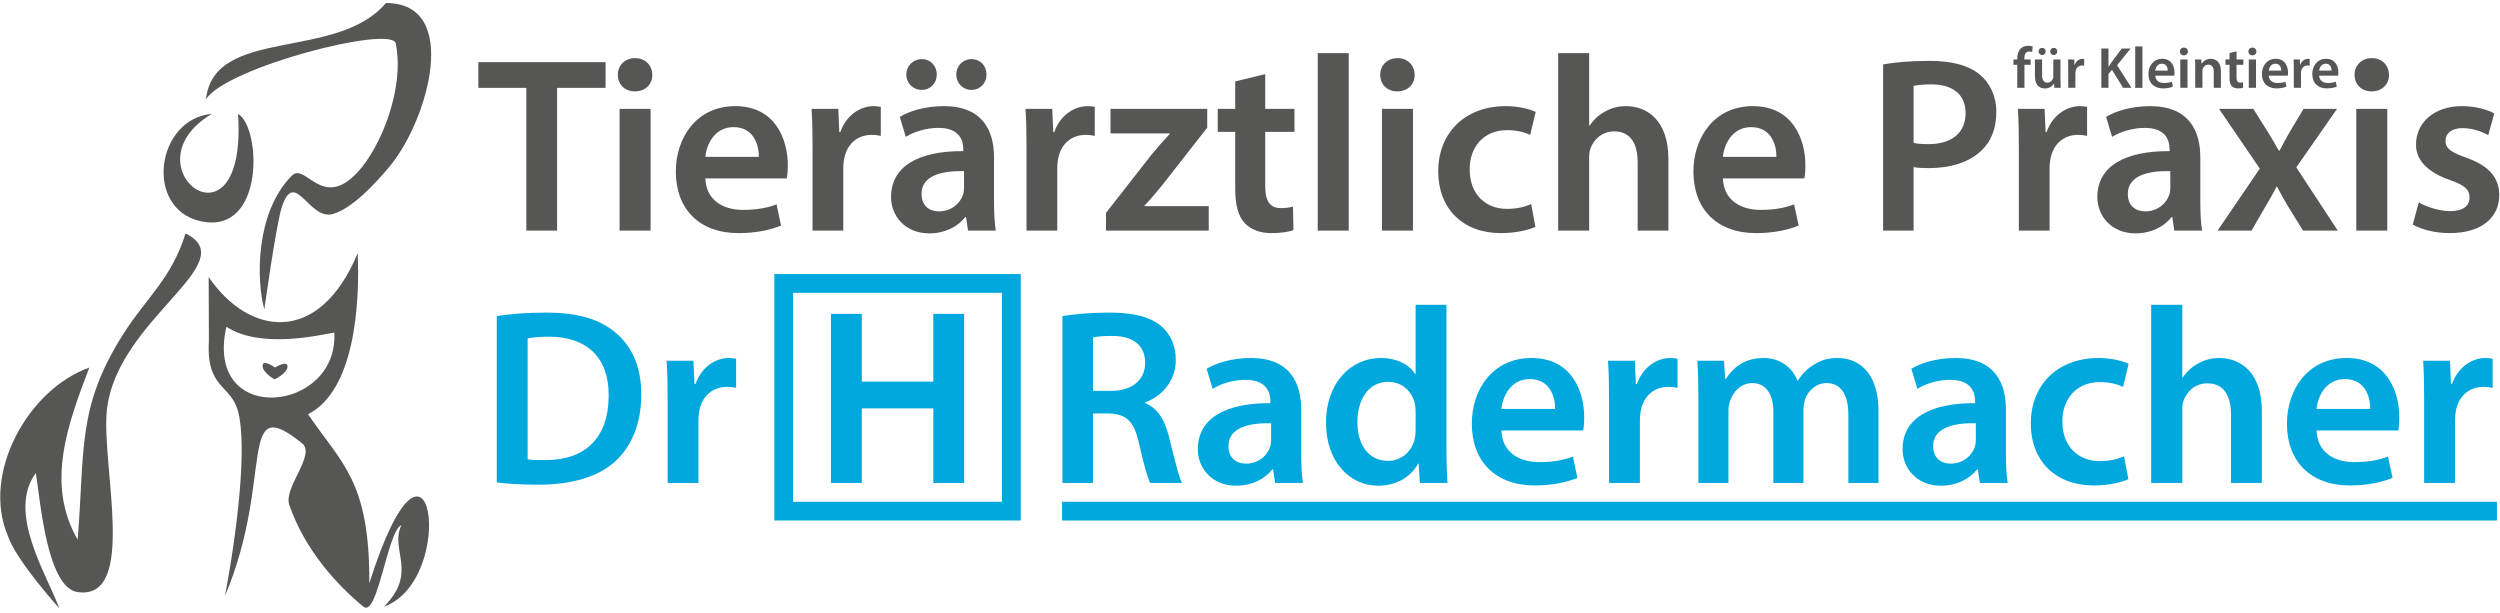 <?xml version="1.0" encoding="utf-8"?>
<!-- Generator: Adobe Illustrator 16.0.4, SVG Export Plug-In . SVG Version: 6.00 Build 0)  -->
<!DOCTYPE svg PUBLIC "-//W3C//DTD SVG 1.1//EN" "http://www.w3.org/Graphics/SVG/1.1/DTD/svg11.dtd">
<svg version="1.1" id="Layer_1" xmlns="http://www.w3.org/2000/svg" xmlns:xlink="http://www.w3.org/1999/xlink" x="0px" y="0px"
	 width="534px" height="131px" viewBox="0 0 534 131" enable-background="new 0 0 534 131" xml:space="preserve">
<g>
	<path fill="#00A8DD" d="M106.111,67.52c2.894-0.482,6.591-0.75,10.503-0.75c6.752,0,11.415,1.394,14.737,4.18
		c3.483,2.84,5.626,7.127,5.626,13.29c0,6.431-2.197,11.254-5.626,14.362c-3.591,3.269-9.325,4.93-16.345,4.93
		c-3.858,0-6.752-0.214-8.896-0.482V67.52z M112.702,98.119c0.911,0.16,2.305,0.16,3.645,0.16
		c8.574,0.054,13.665-4.662,13.665-13.825c0.054-7.985-4.555-12.54-12.808-12.54c-2.09,0-3.591,0.16-4.502,0.375V98.119z"/>
	<path fill="#00A8DD" d="M142.605,85.472c0-3.536-0.054-6.056-0.215-8.413h5.734l0.214,4.983h0.214
		c1.286-3.697,4.341-5.573,7.127-5.573c0.644,0,1.019,0.054,1.554,0.161v6.216c-0.536-0.106-1.125-0.214-1.929-0.214
		c-3.162,0-5.305,2.036-5.895,4.983c-0.107,0.59-0.214,1.286-0.214,2.037v13.504h-6.591V85.472z"/>
</g>
<g>
	<path fill="#00A8DD" d="M184.082,67.037v14.469h15.273V67.037h6.591v36.119h-6.591V87.24h-15.273v15.916h-6.591V67.037H184.082z"/>
</g>
<rect x="167.399" y="60.545" fill="none" stroke="#00A8DD" stroke-width="4.004" width="48.632" height="48.633"/>
<line fill="none" stroke="#00A8DD" stroke-width="4.004" x1="226.863" y1="109.179" x2="533.342" y2="109.179"/>
<g>
	<path fill="#00A8DD" d="M226.922,67.52c2.465-0.429,6.163-0.75,9.968-0.75c5.198,0,8.735,0.857,11.146,2.894
		c1.982,1.661,3.108,4.18,3.108,7.234c0,4.662-3.162,7.824-6.538,9.057v0.161c2.572,0.965,4.126,3.483,5.037,6.967
		c1.125,4.501,2.09,8.681,2.84,10.074h-6.806c-0.536-1.072-1.394-4.02-2.412-8.521c-1.018-4.716-2.733-6.217-6.484-6.323h-3.322
		v14.844h-6.538V67.52z M233.46,83.489h3.912c4.448,0,7.234-2.358,7.234-5.948c0-3.966-2.787-5.788-7.074-5.788
		c-2.09,0-3.43,0.161-4.073,0.321V83.489z"/>
	<path fill="#00A8DD" d="M272.365,103.156l-0.43-2.894h-0.16c-1.607,2.036-4.341,3.483-7.717,3.483
		c-5.252,0-8.199-3.805-8.199-7.771c0-6.592,5.841-9.914,15.487-9.86v-0.429c0-1.715-0.696-4.556-5.306-4.556
		c-2.572,0-5.251,0.805-7.02,1.93l-1.286-4.287c1.929-1.179,5.305-2.305,9.432-2.305c8.36,0,10.771,5.306,10.771,10.986v9.432
		c0,2.357,0.107,4.662,0.376,6.27H272.365z M271.508,90.402c-4.663-0.107-9.11,0.911-9.11,4.876c0,2.572,1.661,3.752,3.751,3.752
		c2.626,0,4.555-1.715,5.145-3.591c0.161-0.482,0.215-1.019,0.215-1.447V90.402z"/>
	<path fill="#00A8DD" d="M308.966,65.108v30.706c0,2.68,0.106,5.573,0.214,7.342h-5.895l-0.268-4.126h-0.107
		c-1.555,2.894-4.716,4.716-8.521,4.716c-6.217,0-11.146-5.306-11.146-13.344c-0.054-8.735,5.412-13.934,11.682-13.934
		c3.591,0,6.163,1.501,7.342,3.43h0.107v-14.79H308.966z M302.374,87.938c0-0.536-0.054-1.18-0.161-1.715
		c-0.589-2.572-2.679-4.663-5.68-4.663c-4.234,0-6.592,3.752-6.592,8.628c0,4.77,2.357,8.253,6.538,8.253
		c2.679,0,5.037-1.822,5.681-4.662c0.16-0.59,0.214-1.232,0.214-1.93V87.938z"/>
	<path fill="#00A8DD" d="M320.702,91.956c0.161,4.716,3.858,6.752,8.038,6.752c3.055,0,5.252-0.429,7.234-1.179l0.965,4.555
		c-2.251,0.911-5.359,1.608-9.11,1.608c-8.467,0-13.45-5.198-13.45-13.183c0-7.235,4.394-14.041,12.754-14.041
		c8.467,0,11.254,6.967,11.254,12.701c0,1.232-0.107,2.197-0.215,2.786H320.702z M332.17,87.348
		c0.054-2.412-1.018-6.377-5.412-6.377c-4.073,0-5.788,3.697-6.056,6.377H332.17z"/>
	<path fill="#00A8DD" d="M343.691,85.472c0-3.536-0.054-6.056-0.215-8.413h5.734l0.214,4.983h0.215
		c1.286-3.697,4.341-5.573,7.127-5.573c0.644,0,1.019,0.054,1.555,0.161v6.216c-0.536-0.106-1.126-0.214-1.93-0.214
		c-3.161,0-5.306,2.036-5.895,4.983c-0.107,0.59-0.215,1.286-0.215,2.037v13.504h-6.591V85.472z"/>
	<path fill="#00A8DD" d="M362.769,84.829c0-3.001-0.054-5.52-0.215-7.771h5.681l0.268,3.858h0.161
		c1.286-2.036,3.644-4.448,8.038-4.448c3.43,0,6.109,1.93,7.234,4.823h0.107c0.911-1.447,1.982-2.519,3.216-3.269
		c1.446-1.019,3.107-1.555,5.251-1.555c4.341,0,8.735,2.947,8.735,11.308v15.38h-6.431V88.741c0-4.341-1.5-6.913-4.662-6.913
		c-2.251,0-3.912,1.607-4.608,3.483c-0.161,0.643-0.322,1.446-0.322,2.196v15.648h-6.431V88.044c0-3.644-1.446-6.216-4.501-6.216
		c-2.465,0-4.126,1.929-4.716,3.751c-0.268,0.644-0.375,1.394-0.375,2.144v15.434h-6.431V84.829z"/>
	<path fill="#00A8DD" d="M422.895,103.156l-0.43-2.894h-0.16c-1.607,2.036-4.341,3.483-7.717,3.483
		c-5.252,0-8.199-3.805-8.199-7.771c0-6.592,5.841-9.914,15.487-9.86v-0.429c0-1.715-0.696-4.556-5.306-4.556
		c-2.572,0-5.252,0.805-7.02,1.93l-1.286-4.287c1.929-1.179,5.305-2.305,9.432-2.305c8.359,0,10.771,5.306,10.771,10.986v9.432
		c0,2.357,0.107,4.662,0.376,6.27H422.895z M422.037,90.402c-4.663-0.107-9.11,0.911-9.11,4.876c0,2.572,1.661,3.752,3.751,3.752
		c2.626,0,4.555-1.715,5.145-3.591c0.161-0.482,0.215-1.019,0.215-1.447V90.402z"/>
	<path fill="#00A8DD" d="M454.619,102.353c-1.394,0.643-4.126,1.34-7.396,1.34c-8.146,0-13.45-5.198-13.45-13.29
		c0-7.824,5.358-13.934,14.522-13.934c2.411,0,4.876,0.536,6.377,1.232l-1.179,4.931c-1.072-0.482-2.626-1.019-4.984-1.019
		c-5.037,0-8.038,3.698-7.984,8.467c0,5.359,3.483,8.414,7.984,8.414c2.305,0,3.912-0.482,5.198-1.019L454.619,102.353z"/>
	<path fill="#00A8DD" d="M459.495,65.108h6.645v15.54h0.107c0.804-1.232,1.876-2.25,3.269-3c1.286-0.751,2.841-1.18,4.502-1.18
		c4.447,0,9.11,2.947,9.11,11.308v15.38h-6.592v-14.63c0-3.805-1.394-6.645-5.037-6.645c-2.572,0-4.395,1.715-5.091,3.697
		c-0.215,0.536-0.269,1.232-0.269,1.982v15.595h-6.645V65.108z"/>
	<path fill="#00A8DD" d="M494.81,91.956c0.161,4.716,3.858,6.752,8.038,6.752c3.055,0,5.252-0.429,7.234-1.179l0.965,4.555
		c-2.251,0.911-5.359,1.608-9.11,1.608c-8.467,0-13.45-5.198-13.45-13.183c0-7.235,4.394-14.041,12.754-14.041
		c8.467,0,11.254,6.967,11.254,12.701c0,1.232-0.107,2.197-0.215,2.786H494.81z M506.277,87.348
		c0.054-2.412-1.018-6.377-5.412-6.377c-4.073,0-5.788,3.697-6.056,6.377H506.277z"/>
	<path fill="#00A8DD" d="M517.799,85.472c0-3.536-0.054-6.056-0.215-8.413h5.734l0.214,4.983h0.215
		c1.286-3.697,4.341-5.573,7.127-5.573c0.644,0,1.019,0.054,1.555,0.161v6.216c-0.536-0.106-1.126-0.214-1.93-0.214
		c-3.161,0-5.306,2.036-5.895,4.983c-0.107,0.59-0.215,1.286-0.215,2.037v13.504h-6.591V85.472z"/>
</g>
<g>
	<defs>
		<rect id="SVGID_1_" x="0.048" y="0.654" width="92.05" height="129.268"/>
	</defs>
	<clipPath id="SVGID_2_">
		<use xlink:href="#SVGID_1_"  overflow="visible"/>
	</clipPath>
	<path clip-path="url(#SVGID_2_)" fill="#565655" d="M39.638,49.861c-3.104,9.859-8.396,13.671-13.486,21.775
		c-9.728,15.484-8.018,24.571-9.56,43.626c-6.945-11.926-2.031-24.877,2.491-36.751C5.98,83.158-3.955,101.119,1.644,114.359
		c1.668,5.238,11.012,15.562,11.012,15.562c-2.607-7.16-11.24-20.438-5.009-28.878c0.93,5.27,2.273,24.487,8.945,25.427
		c12.856,1.821,5.01-27.068,6.236-38.844C24.855,68.184,52.261,56.116,39.638,49.861"/>
	<path clip-path="url(#SVGID_2_)" fill="#565655" d="M48.356,69.795c7.257,4.755,19.706,1.815,23.047,1.244
		C72.391,88.221,43.497,91.276,48.356,69.795 M78.888,124.583c0.104-21.905-5.889-25.474-13.088-36.107
		c9.982-5.038,11.089-23.615,10.604-34.396C68.17,73.898,53.181,71.791,44.57,59.178c0,3.528,0.051,10.199,0.051,13.727
		c-0.628,10.069,4.711,9.25,6.228,14.952c2,7.516-0.2,25.723-2.792,39.426c10.647-25.126,2.375-43.964,16.496-32.573
		c2.951,2.413-4.014,9.438-2.773,13.09c3.27,9.593,10.258,17.22,15.854,21.79c3.019,2.462,5.184-16.36,8.106-17.417
		c-2.569,5.3,3.673,10.03-3.746,17.417C97.993,123.893,92.106,82.823,78.888,124.583"/>
	<path clip-path="url(#SVGID_2_)" fill="#565655" d="M60.193,44.257c2.796-8.544,5.8,3.045,11.014,1.426
		c4.256-1.324,9.114-6.639,12.032-10.15C91.485,25.606,98.51,0.58,82.418,0.652C71.995,13.083,45.67,5.61,43.997,21.208
		c4.372-6.877,39.707-15.91,40.53-11.94c1.944,9.396-3.046,22.017-8.139,27.514c-7.671,8.279-11.194-2.337-14.111,0.803
		c-7.734,7.833-7.558,22.3-5.812,28.5C56.464,66.084,58.976,47.985,60.193,44.257"/>
	<path clip-path="url(#SVGID_2_)" fill="#565655" d="M50.849,24.321c2.033,31.484-24.36,11.24-5.605,0
		c-11.936,1.066-14.466,20.223-2.438,22.919C56.598,50.331,55.832,27.271,50.849,24.321"/>
	<path clip-path="url(#SVGID_2_)" fill="#565655" d="M61.415,78.306c-0.059,1.476-2.779,2.729-2.779,2.729s-2.609-1.462-2.554-2.938
		c0.06-1.475,2.655,0.402,2.655,0.402S61.473,76.836,61.415,78.306"/>
</g>
<g>
	<path fill="#565655" d="M112.429,18.772h-10.251v-5.5h27.176v5.5h-10.358v30.486h-6.567V18.772z"/>
	<path fill="#565655" d="M139.338,15.996c0,1.976-1.442,3.524-3.737,3.524c-2.189,0-3.631-1.548-3.631-3.524
		c0-2.029,1.495-3.577,3.684-3.577C137.896,12.419,139.284,13.967,139.338,15.996z M132.344,49.258V23.257h6.62v26.001H132.344z"/>
	<path fill="#565655" d="M150.657,38.1c0.16,4.698,3.844,6.727,8.008,6.727c3.043,0,5.232-0.427,7.208-1.174l0.961,4.538
		c-2.243,0.908-5.339,1.602-9.077,1.602c-8.436,0-13.401-5.179-13.401-13.134c0-7.208,4.378-13.988,12.707-13.988
		c8.436,0,11.212,6.94,11.212,12.653c0,1.228-0.107,2.189-0.213,2.776H150.657z M162.082,33.508
		c0.054-2.403-1.014-6.354-5.393-6.354c-4.058,0-5.766,3.684-6.033,6.354H162.082z"/>
	<path fill="#565655" d="M173.562,31.64c0-3.524-0.054-6.033-0.214-8.382h5.713l0.213,4.965h0.214
		c1.281-3.684,4.325-5.553,7.101-5.553c0.641,0,1.014,0.053,1.548,0.16v6.193c-0.534-0.107-1.122-0.214-1.922-0.214
		c-3.15,0-5.286,2.029-5.873,4.965c-0.106,0.587-0.213,1.282-0.213,2.029v13.455h-6.567V31.64z"/>
	<path fill="#565655" d="M206.771,49.258l-0.427-2.883h-0.16c-1.602,2.029-4.325,3.471-7.688,3.471
		c-5.232,0-8.169-3.791-8.169-7.742c0-6.567,5.819-9.877,15.43-9.824v-0.427c0-1.708-0.694-4.538-5.286-4.538
		c-2.562,0-5.232,0.801-6.994,1.922l-1.281-4.271c1.922-1.175,5.286-2.296,9.397-2.296c8.329,0,10.731,5.286,10.731,10.945v9.397
		c0,2.349,0.106,4.645,0.374,6.247H206.771z M193.583,15.942c0-1.869,1.441-3.31,3.364-3.31c1.762,0,3.15,1.388,3.15,3.31
		c0,1.762-1.335,3.257-3.204,3.257C194.971,19.199,193.583,17.705,193.583,15.942z M205.916,36.551
		c-4.645-0.107-9.076,0.908-9.076,4.858c0,2.563,1.655,3.738,3.737,3.738c2.616,0,4.538-1.708,5.125-3.577
		c0.16-0.481,0.213-1.015,0.213-1.442V36.551z M204.261,15.942c0-1.869,1.388-3.31,3.257-3.31s3.203,1.388,3.203,3.31
		c0,1.762-1.334,3.257-3.203,3.257C205.596,19.199,204.261,17.705,204.261,15.942z"/>
	<path fill="#565655" d="M219.264,31.64c0-3.524-0.054-6.033-0.214-8.382h5.713l0.213,4.965h0.214
		c1.281-3.684,4.325-5.553,7.101-5.553c0.641,0,1.014,0.053,1.548,0.16v6.193c-0.534-0.107-1.122-0.214-1.922-0.214
		c-3.15,0-5.286,2.029-5.873,4.965c-0.106,0.587-0.213,1.282-0.213,2.029v13.455h-6.567V31.64z"/>
	<path fill="#565655" d="M236.242,45.468l9.771-12.494c1.334-1.602,2.456-2.883,3.844-4.378v-0.107h-12.654v-5.232h20.662v4.004
		l-9.557,12.227c-1.282,1.548-2.51,3.043-3.844,4.432v0.106h13.721v5.232h-21.943V45.468z"/>
	<path fill="#565655" d="M270.253,15.836v7.421h6.246v4.912h-6.246v11.479c0,3.15,0.854,4.805,3.363,4.805
		c1.121,0,1.976-0.16,2.562-0.32l0.106,5.019c-0.961,0.374-2.669,0.641-4.751,0.641c-2.403,0-4.432-0.801-5.66-2.135
		c-1.388-1.495-2.029-3.844-2.029-7.261V28.169h-3.737v-4.912h3.737v-5.873L270.253,15.836z"/>
	<path fill="#565655" d="M281.465,11.351h6.621v37.907h-6.621V11.351z"/>
	<path fill="#565655" d="M302.18,15.996c0,1.976-1.441,3.524-3.737,3.524c-2.188,0-3.63-1.548-3.63-3.524
		c0-2.029,1.494-3.577,3.684-3.577C300.738,12.419,302.127,13.967,302.18,15.996z M295.186,49.258V23.257h6.621v26.001H295.186z"/>
	<path fill="#565655" d="M327.968,48.458c-1.389,0.641-4.111,1.334-7.368,1.334c-8.115,0-13.4-5.179-13.4-13.241
		c0-7.795,5.339-13.881,14.469-13.881c2.402,0,4.858,0.534,6.354,1.228l-1.175,4.912c-1.068-0.48-2.616-1.014-4.966-1.014
		c-5.019,0-8.008,3.684-7.955,8.436c0,5.339,3.471,8.382,7.955,8.382c2.296,0,3.897-0.48,5.179-1.014L327.968,48.458z"/>
	<path fill="#565655" d="M332.826,11.351h6.621v15.483h0.106c0.801-1.228,1.869-2.243,3.257-2.99
		c1.281-0.747,2.83-1.174,4.484-1.174c4.432,0,9.077,2.937,9.077,11.265v15.323h-6.567V34.683c0-3.791-1.388-6.62-5.019-6.62
		c-2.562,0-4.378,1.708-5.072,3.684c-0.214,0.534-0.267,1.228-0.267,1.976v15.537h-6.621V11.351z"/>
	<path fill="#565655" d="M368.012,38.1c0.16,4.698,3.844,6.727,8.009,6.727c3.043,0,5.231-0.427,7.207-1.174l0.961,4.538
		c-2.242,0.908-5.339,1.602-9.076,1.602c-8.436,0-13.4-5.179-13.4-13.134c0-7.208,4.378-13.988,12.706-13.988
		c8.437,0,11.213,6.94,11.213,12.653c0,1.228-0.107,2.189-0.214,2.776H368.012z M379.438,33.508
		c0.053-2.403-1.015-6.354-5.393-6.354c-4.058,0-5.767,3.684-6.033,6.354H379.438z"/>
	<path fill="#565655" d="M402.234,13.753c2.349-0.427,5.605-0.747,10.037-0.747c4.805,0,8.329,1.014,10.625,2.936
		c2.136,1.762,3.523,4.592,3.523,7.956c0,3.417-1.067,6.247-3.097,8.168c-2.616,2.616-6.728,3.844-11.372,3.844
		c-1.228,0-2.35-0.053-3.203-0.213v13.561h-6.514V13.753z M408.748,30.518c0.801,0.214,1.868,0.267,3.203,0.267
		c4.912,0,7.901-2.402,7.901-6.621c0-4.004-2.776-6.14-7.314-6.14c-1.814,0-3.097,0.16-3.79,0.32V30.518z"/>
	<path fill="#565655" d="M431.226,31.64c0-3.524-0.053-6.033-0.213-8.382h5.713l0.213,4.965h0.214
		c1.281-3.684,4.324-5.553,7.101-5.553c0.641,0,1.015,0.053,1.549,0.16v6.193c-0.534-0.107-1.121-0.214-1.922-0.214
		c-3.15,0-5.286,2.029-5.873,4.965c-0.107,0.587-0.214,1.282-0.214,2.029v13.455h-6.567V31.64z"/>
	<path fill="#565655" d="M464.434,49.258l-0.427-2.883h-0.16c-1.602,2.029-4.324,3.471-7.688,3.471
		c-5.232,0-8.168-3.791-8.168-7.742c0-6.567,5.819-9.877,15.43-9.824v-0.427c0-1.708-0.694-4.538-5.286-4.538
		c-2.562,0-5.232,0.801-6.994,1.922l-1.281-4.271c1.922-1.175,5.286-2.296,9.396-2.296c8.329,0,10.731,5.286,10.731,10.945v9.397
		c0,2.349,0.107,4.645,0.374,6.247H464.434z M463.58,36.551c-4.646-0.107-9.077,0.908-9.077,4.858c0,2.563,1.655,3.738,3.737,3.738
		c2.616,0,4.539-1.708,5.126-3.577c0.16-0.481,0.214-1.015,0.214-1.442V36.551z"/>
	<path fill="#565655" d="M481.306,23.257l3.097,4.912c0.854,1.388,1.603,2.669,2.35,4.004h0.16c0.747-1.441,1.495-2.776,2.242-4.111
		l2.883-4.805h7.155l-8.703,12.493l8.863,13.508h-7.422l-3.203-5.179c-0.854-1.388-1.602-2.776-2.35-4.218h-0.106
		c-0.747,1.495-1.495,2.776-2.35,4.218l-2.989,5.179h-7.262l9.023-13.241l-8.703-12.76H481.306z"/>
	<path fill="#565655" d="M510.297,15.996c0,1.976-1.441,3.524-3.737,3.524c-2.188,0-3.63-1.548-3.63-3.524
		c0-2.029,1.494-3.577,3.684-3.577C508.855,12.419,510.244,13.967,510.297,15.996z M503.303,49.258V23.257h6.621v26.001H503.303z"/>
	<path fill="#565655" d="M516.65,43.225c1.495,0.908,4.325,1.869,6.674,1.869c2.884,0,4.165-1.174,4.165-2.883
		c0-1.762-1.068-2.67-4.271-3.791c-5.072-1.762-7.208-4.538-7.154-7.582c0-4.591,3.791-8.168,9.824-8.168
		c2.883,0,5.392,0.748,6.887,1.548l-1.281,4.645c-1.121-0.641-3.203-1.495-5.499-1.495c-2.35,0-3.631,1.121-3.631,2.723
		c0,1.655,1.229,2.456,4.538,3.63c4.698,1.708,6.888,4.111,6.941,7.955c0,4.698-3.685,8.115-10.571,8.115
		c-3.15,0-5.98-0.747-7.902-1.815L516.65,43.225z"/>
</g>
<g>
	<path fill="#565655" d="M430.89,18.759v-4.918h-0.821v-1.146h0.821v-0.261c0-0.785,0.212-1.569,0.734-2.067
		c0.448-0.423,1.059-0.585,1.581-0.585c0.411,0,0.735,0.062,0.984,0.149l-0.112,1.183c-0.162-0.062-0.374-0.112-0.647-0.112
		c-0.76,0-1.021,0.635-1.021,1.382v0.311h1.333v1.146h-1.32v4.918H430.89z"/>
	<path fill="#565655" d="M440.117,16.941c0,0.722,0.024,1.32,0.049,1.818h-1.344l-0.075-0.921h-0.024
		c-0.262,0.436-0.859,1.059-1.943,1.059c-1.107,0-2.116-0.66-2.116-2.64v-3.562h1.531v3.3c0,1.009,0.324,1.656,1.134,1.656
		c0.609,0,1.008-0.436,1.17-0.822c0.05-0.137,0.087-0.299,0.087-0.473v-3.661h1.532V16.941z M435.436,10.99
		c0-0.436,0.336-0.772,0.784-0.772c0.411,0,0.734,0.324,0.734,0.772c0,0.411-0.312,0.759-0.747,0.759
		C435.759,11.749,435.436,11.4,435.436,10.99z M437.926,10.99c0-0.436,0.323-0.772,0.759-0.772c0.437,0,0.747,0.324,0.747,0.772
		c0,0.411-0.311,0.759-0.747,0.759C438.236,11.749,437.926,11.4,437.926,10.99z"/>
	<path fill="#565655" d="M441.773,14.65c0-0.822-0.012-1.407-0.049-1.955h1.332l0.05,1.158h0.05
		c0.299-0.859,1.008-1.295,1.656-1.295c0.148,0,0.236,0.013,0.36,0.037v1.444c-0.124-0.024-0.261-0.05-0.448-0.05
		c-0.734,0-1.232,0.474-1.369,1.158c-0.025,0.137-0.05,0.299-0.05,0.473v3.138h-1.532V14.65z"/>
	<path fill="#565655" d="M448.847,10.367h1.52v3.86h0.037c0.199-0.324,0.411-0.623,0.61-0.909l2.191-2.951h1.893l-2.889,3.573
		l3.075,4.819h-1.793l-2.378-3.847l-0.747,0.896v2.951h-1.52V10.367z"/>
	<path fill="#565655" d="M456.082,9.919h1.543v8.84h-1.543V9.919z"/>
	<path fill="#565655" d="M460.366,16.157c0.037,1.096,0.896,1.568,1.867,1.568c0.71,0,1.221-0.1,1.681-0.273l0.225,1.058
		c-0.523,0.211-1.245,0.374-2.117,0.374c-1.967,0-3.125-1.208-3.125-3.063c0-1.681,1.021-3.262,2.964-3.262
		c1.967,0,2.614,1.619,2.614,2.951c0,0.286-0.024,0.51-0.05,0.647H460.366z M463.03,15.086c0.013-0.56-0.236-1.481-1.257-1.481
		c-0.947,0-1.346,0.859-1.407,1.481H463.03z"/>
	<path fill="#565655" d="M467.34,11.002c0,0.461-0.336,0.822-0.872,0.822c-0.511,0-0.847-0.361-0.847-0.822
		c0-0.473,0.349-0.834,0.859-0.834C467.004,10.168,467.327,10.529,467.34,11.002z M465.709,18.759v-6.064h1.543v6.064H465.709z"/>
	<path fill="#565655" d="M468.896,14.501c0-0.697-0.013-1.282-0.051-1.806h1.346l0.074,0.909h0.037
		c0.262-0.473,0.922-1.046,1.93-1.046c1.059,0,2.154,0.685,2.154,2.603v3.598h-1.531v-3.424c0-0.871-0.324-1.531-1.158-1.531
		c-0.609,0-1.033,0.436-1.195,0.896c-0.05,0.137-0.062,0.324-0.062,0.498v3.561h-1.543V14.501z"/>
	<path fill="#565655" d="M477.725,10.965v1.73h1.457v1.146h-1.457v2.677c0,0.735,0.199,1.121,0.785,1.121
		c0.261,0,0.46-0.037,0.598-0.075l0.024,1.17c-0.224,0.087-0.622,0.149-1.108,0.149c-0.561,0-1.033-0.187-1.319-0.498
		c-0.324-0.349-0.474-0.896-0.474-1.693v-2.852h-0.871v-1.146h0.871v-1.369L477.725,10.965z"/>
	<path fill="#565655" d="M481.972,11.002c0,0.461-0.337,0.822-0.872,0.822c-0.51,0-0.847-0.361-0.847-0.822
		c0-0.473,0.349-0.834,0.859-0.834C481.635,10.168,481.959,10.529,481.972,11.002z M480.34,18.759v-6.064h1.545v6.064H480.34z"/>
	<path fill="#565655" d="M484.612,16.157c0.037,1.096,0.896,1.568,1.867,1.568c0.71,0,1.221-0.1,1.681-0.273l0.225,1.058
		c-0.523,0.211-1.245,0.374-2.117,0.374c-1.967,0-3.125-1.208-3.125-3.063c0-1.681,1.021-3.262,2.964-3.262
		c1.967,0,2.614,1.619,2.614,2.951c0,0.286-0.024,0.51-0.05,0.647H484.612z M487.276,15.086c0.013-0.56-0.236-1.481-1.257-1.481
		c-0.947,0-1.346,0.859-1.407,1.481H487.276z"/>
	<path fill="#565655" d="M489.955,14.65c0-0.822-0.013-1.407-0.051-1.955h1.333l0.05,1.158h0.05
		c0.299-0.859,1.009-1.295,1.655-1.295c0.15,0,0.237,0.013,0.361,0.037v1.444c-0.124-0.024-0.262-0.05-0.448-0.05
		c-0.734,0-1.232,0.474-1.369,1.158c-0.025,0.137-0.05,0.299-0.05,0.473v3.138h-1.531V14.65z"/>
	<path fill="#565655" d="M495.371,16.157c0.037,1.096,0.896,1.568,1.867,1.568c0.71,0,1.221-0.1,1.682-0.273l0.224,1.058
		c-0.522,0.211-1.245,0.374-2.116,0.374c-1.968,0-3.126-1.208-3.126-3.063c0-1.681,1.021-3.262,2.964-3.262
		c1.967,0,2.614,1.619,2.614,2.951c0,0.286-0.024,0.51-0.05,0.647H495.371z M498.035,15.086c0.013-0.56-0.236-1.481-1.258-1.481
		c-0.945,0-1.344,0.859-1.406,1.481H498.035z"/>
</g>
</svg>
